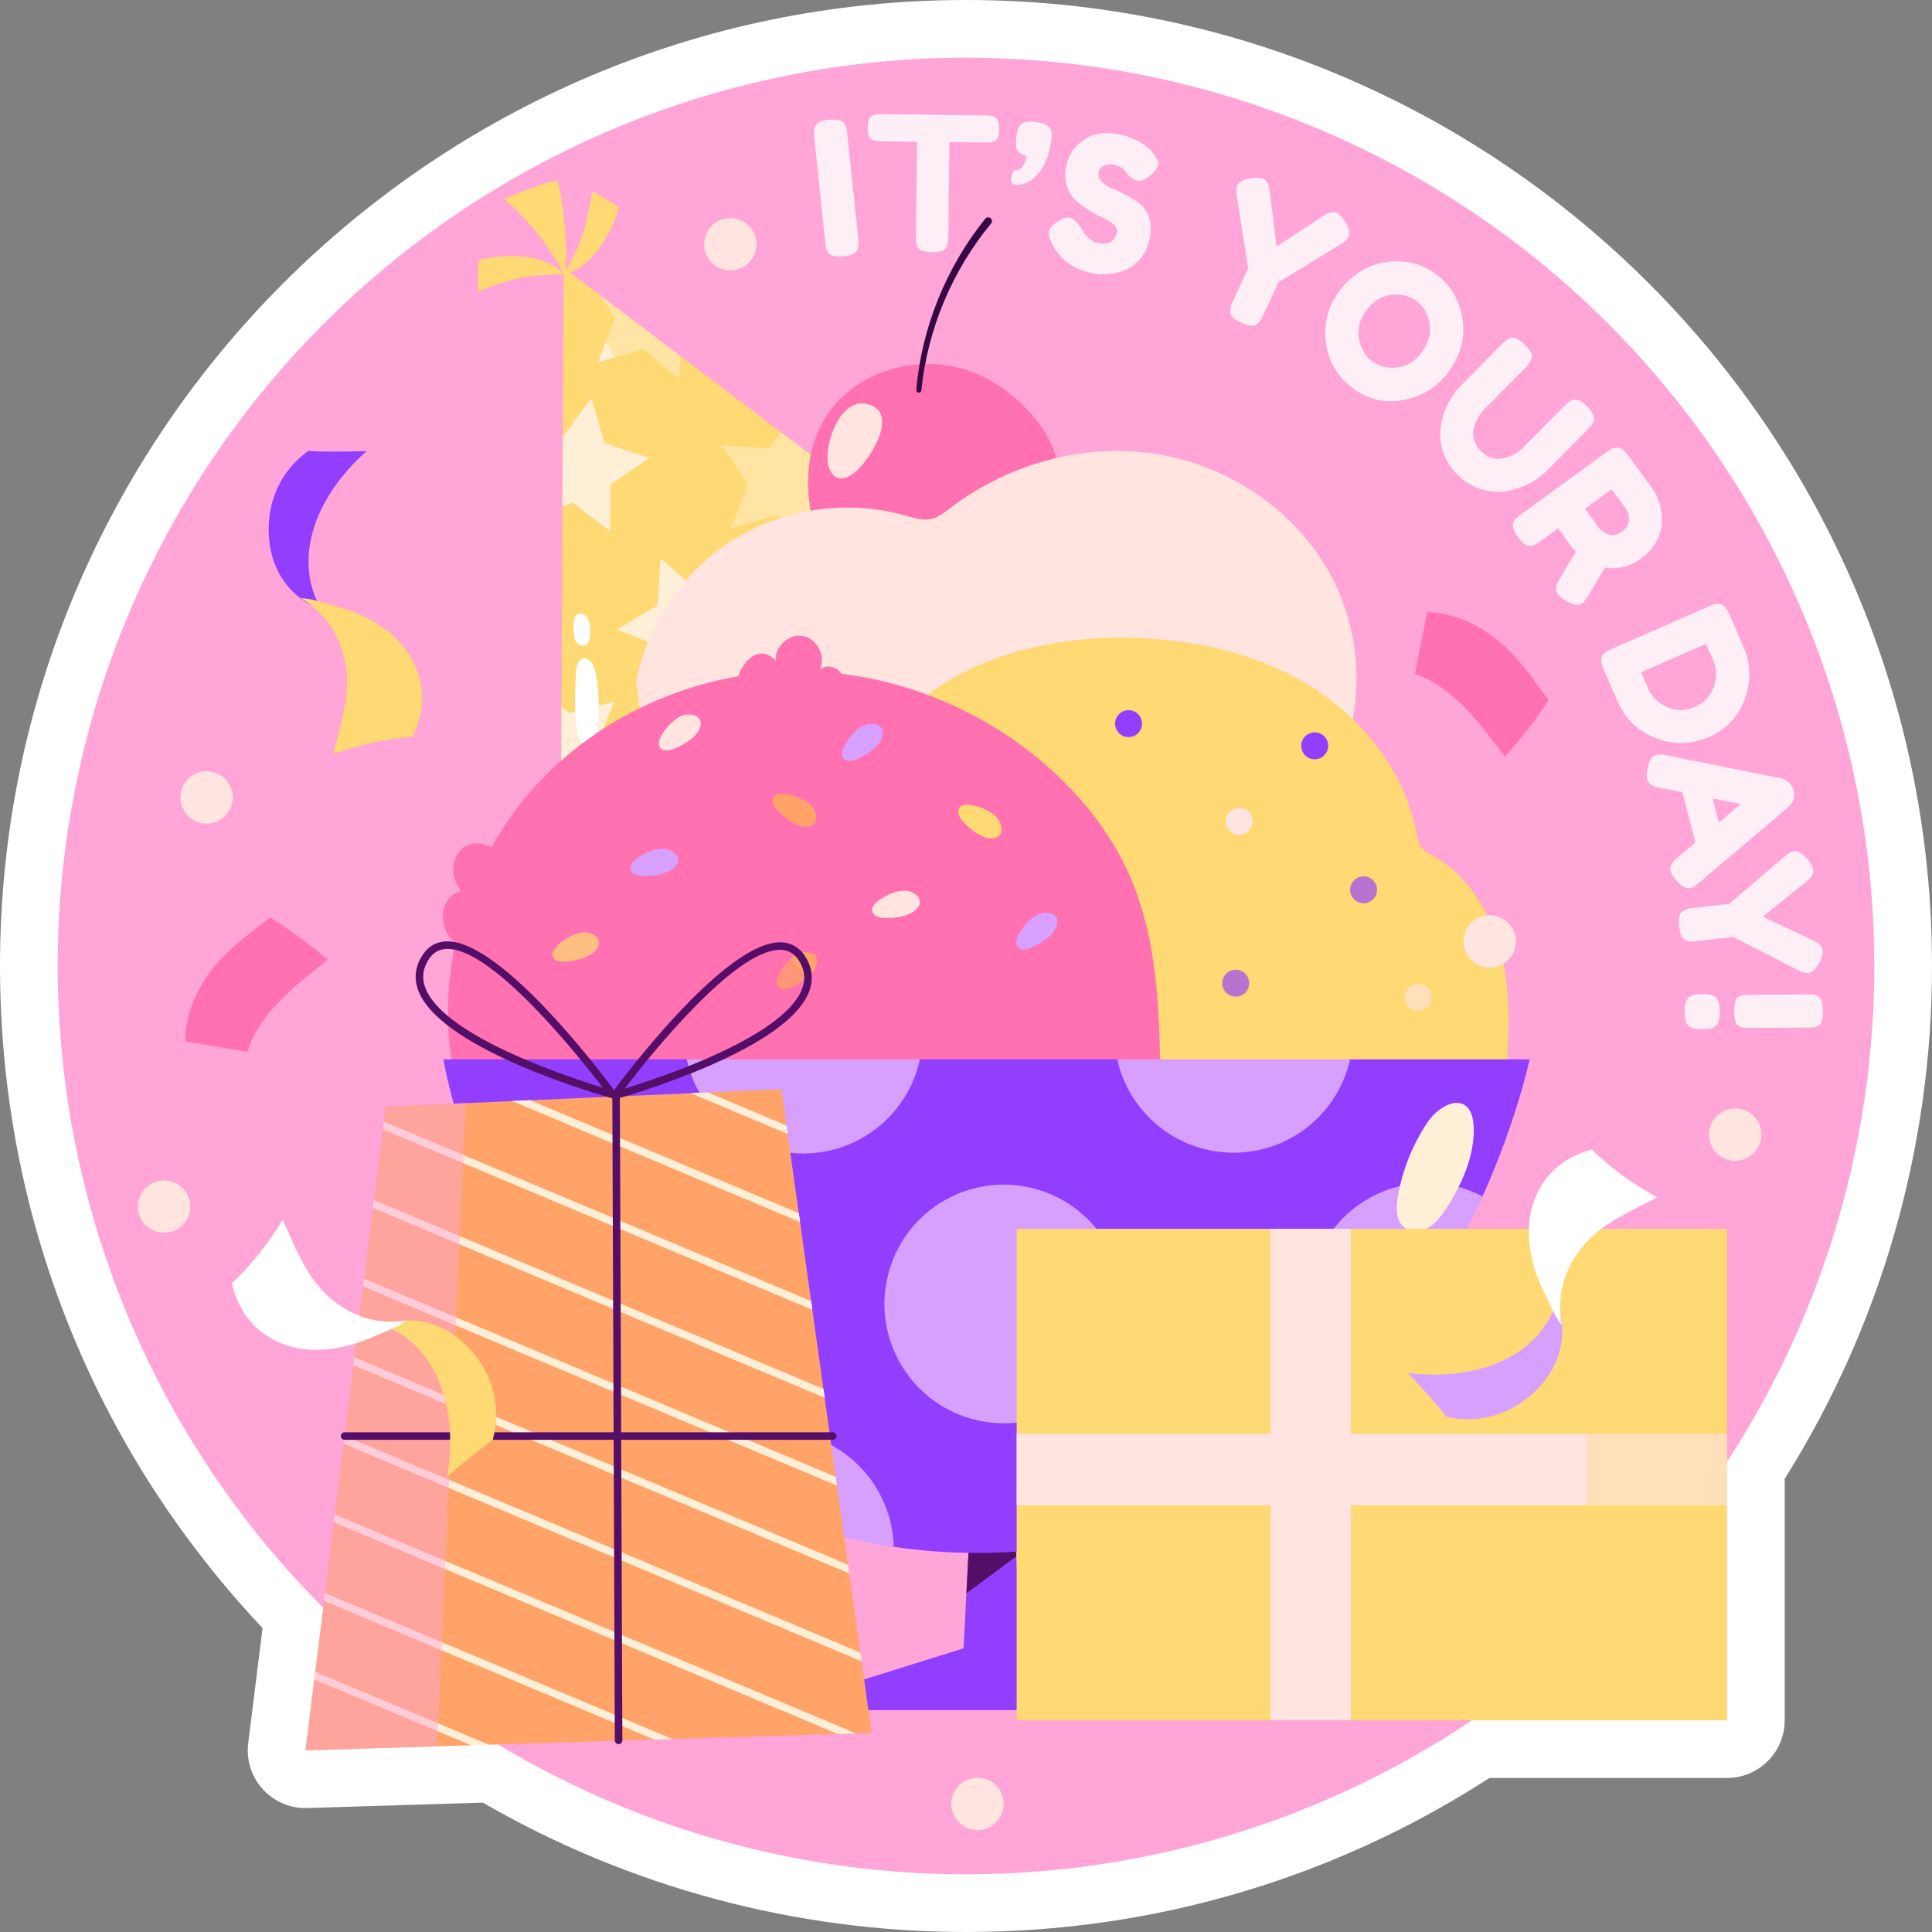 <?xml version="1.0" encoding="UTF-8"?>
<!-- Generator: Adobe Illustrator 24.1.1, SVG Export Plug-In . SVG Version: 6.00 Build 0)  -->
<svg xmlns="http://www.w3.org/2000/svg" xmlns:xlink="http://www.w3.org/1999/xlink" version="1.1" id="Capa_1" x="0px" y="0px" viewBox="0 0 512 512" style="enable-background:new 0 0 512 512;" xml:space="preserve" width="512" height="512">
<rect x="0" y="0" width="512" height="512" fill="#808080" stroke="none"/>
<g>
	<path style="fill:#FFFFFF;" d="M255.999,512c-45.074,0-89.24-11.84-128.033-34.282c0,0-46.861,1.438-47.017,1.438   c-4.295,0-8.401-1.807-11.302-4.992c-3.006-3.302-4.422-7.754-3.869-12.185l3.802-30.527C24.652,383.785,0,321.778,0,255.999   C0,114.84,114.84,0,255.999,0C397.158,0,512,114.84,512,255.999c0,48.306-13.484,95.197-39.035,135.906v63.986   c0,8.443-6.845,15.288-15.288,15.288h-62.95C353.371,497.898,305.507,512,255.999,512z"/>
	<g>
		<circle style="fill:#FFA5D7;" cx="256" cy="256" r="240.711"/>
		<g>
			<g>
				<g>
					<g>
						<g>
							<path style="fill:#FFD974;" d="M149.494,72.602c-4.329-7.701-9.318-14.263-15.907-19.886         c5.173-1.979,8.764-3.877,14.205-4.912c1.404,6.082,1.93,11.602,2.279,17.834C150.204,68.005,149.993,70.284,149.494,72.602z         "/>
							<path style="fill:#FFD974;" d="M149.541,72.669c-1.977-2.021-4.601-3.332-7.339-4.036c-2.738-0.705-5.595-0.831-8.419-0.725         c-2.389,0.09-4.797,0.349-7.053,1.142c-0.054,2.748-0.167,5.423-0.094,8.17c1.35-0.54,2.846-1.003,4.215-1.496         c1.861-0.67,3.741-1.298,5.666-1.752C140.55,73.018,145.397,72.71,149.541,72.669z"/>
							<path style="fill:#FFD974;" d="M149.469,72.749c2.738-0.704,5.184-2.324,7.161-4.344c1.977-2.02,3.513-4.432,4.831-6.933         c1.115-2.115,2.093-4.331,2.532-6.681c-2.354-1.419-4.615-2.852-7.032-4.16c-0.206,1.44-0.551,2.967-0.807,4.399         c-0.348,1.947-0.743,3.89-1.31,5.785C153.654,64.784,151.502,69.138,149.469,72.749z"/>
						</g>
						<path style="fill:#FFD974;" d="M255.34,151.18c-3.401,4.578-6.789,8.793-10.163,12.672        c-5.832,6.711-11.586,12.439-17.224,17.288c-4.254,3.672-8.444,6.866-12.517,9.62c-20.625,13.991-38.741,17.094-50.87,17.055        c-0.453,0-0.879-0.013-1.306-0.026h-0.091c-3.543-0.065-6.53-0.414-8.832-0.802h-0.013c-3.621-0.608-5.625-1.332-5.625-1.332        l0.09-18.413l0.259-53.081l0.091-18.608l0.22-44.598l0.323,0.246l9.064,6.853l0.013,0.013l21.53,16.306l26.702,20.211        l7.28,5.509l2.172,1.642l7.047,5.34L255.34,151.18z"/>
						<g>
							<polygon style="fill:#FFEFD7;" points="172.092,121.374 161.786,128.409 161.735,140.887 151.855,133.258 149.05,134.163          149.14,115.555 149.347,115.555 156.73,105.482 160.235,117.469        "/>
							<polygon style="fill:#FFEFD7;" points="180.29,94.375 180.083,100.478 170.45,92.539 158.45,95.991 163.015,84.367          158.761,78.069        "/>
							<polygon style="fill:#FFEFD7;" points="223.492,127.077 215.734,132.016 215.294,144.495 205.66,136.568 193.661,140.008          198.225,128.383 191.243,118.038 203.708,118.788 206.992,114.586 214.272,120.094 214.518,121.038 216.445,121.737                 "/>
							<polygon style="fill:#FFEFD7;" points="175.052,147.963 184.45,156.18 196.548,153.096 191.637,164.574 198.308,175.126          185.875,174.002 177.901,183.608 175.127,171.436 163.527,166.82 174.247,160.421        "/>
							<path style="fill:#FFEFD7;" d="M245.177,163.852c-5.832,6.711-11.586,12.439-17.224,17.288v-0.026l-11.599-4.616         l10.719-6.388l0.802-12.465l9.401,8.224L245.177,163.852z"/>
							<path style="fill:#FFEFD7;" d="M164.631,207.92l-1.371-0.129h-0.091l-8.832-0.802h-0.013         c-3.621-0.608-5.625-1.332-5.625-1.332l0.09-18.413l1.979,1.733l12.103-3.091l-4.914,11.482l6.608,10.448L164.631,207.92z"/>
						</g>
						<path style="opacity:0.51;fill:#FFD974;" d="M255.34,151.18c-3.401,4.578-6.789,8.793-10.163,12.672        c-5.832,6.711-11.586,12.439-17.224,17.288c-4.254,3.672-8.444,6.866-12.517,9.62c-5.289-10.047-14.495-26.961-15.646-29.107        c-11.69-21.75-23.586-43.383-35.702-64.886c-3.09-5.496-6.207-10.991-9.336-16.474c-1.655-2.922-3.75-5.884-5.069-9.09        l9.064,6.853l0.013,0.013l21.53,16.306l26.702,20.211l7.28,5.509l2.172,1.642l7.047,5.34L255.34,151.18z"/>
					</g>
					<g>
						<path style="fill:#FFFFFF;" d="M153.197,194.596c0.263,1.187,0.795,2.545,1.976,2.834c0.936,0.23,1.92-0.369,2.432-1.187        s0.652-1.807,0.755-2.765c0.47-4.374,0.415-8.804-0.166-13.165c-0.214-1.606-0.982-5.96-3.356-5.786        c-2.19,0.161-2.242,3.38-2.27,4.756C152.461,184.638,152.012,189.257,153.197,194.596z"/>
						<path style="fill:#FFFFFF;" d="M152.06,167.553c0.022,0.965,0.177,1.981,0.783,2.732c0.606,0.751,1.782,1.109,2.567,0.549        c0.553-0.395,0.77-1.108,0.883-1.778c0.208-1.228,0.19-2.494-0.053-3.715c-0.152-0.765-0.409-1.541-0.951-2.102        c-0.541-0.561-1.428-0.847-2.128-0.504C151.63,163.483,152.028,166.181,152.06,167.553z"/>
					</g>
				</g>
				<g>
					<g>
						<g>
							<path style="fill:#FF71B1;" d="M216.946,114.033c-2.358,5.285-3.118,11.204-2.68,16.975c0.35,4.611,1.483,9.247,3.965,13.149         c2.29,3.601,5.644,6.438,9.332,8.586c8.668,5.049,19.464,6.366,29.043,3.388c9.579-2.978,17.768-10.248,21.71-19.472         c1.684-3.941,2.618-8.276,2.118-12.532c-0.659-5.615-3.754-10.691-7.546-14.884c-4.726-5.224-10.724-9.401-17.475-11.412         C240.732,93.457,223.34,99.705,216.946,114.033z"/>
							<path style="fill:#FFE4E0;" d="M219.326,122.276c0.216,1.758,0.952,3.708,2.619,4.307c1.763,0.634,3.633-0.545,5.046-1.775         c3.511-3.057,11.711-15.742,2.698-17.756C222.682,105.486,218.709,117.256,219.326,122.276z"/>
							<path style="fill:#370644;" d="M242.81,103.319c1.449-16.45,7.886-32.443,18.29-45.349c0.347-0.43,0.976-0.498,1.406-0.151         c0.43,0.347,0.498,0.976,0.151,1.406c-0.002,0.002-0.007,0.008-0.008,0.01c-10.313,12.458-16.846,28.058-18.478,44.212         c-0.038,0.376-0.373,0.65-0.749,0.612C243.05,104.022,242.778,103.691,242.81,103.319z"/>
						</g>
						<path style="fill:#FFE4E0;" d="M352.183,207.697c-38.789,18.88-83.462,27.828-126.032,20.916        c-11.699-1.901-23.399-4.854-33.645-10.76c-10.245-5.928-18.992-15.1-22.459-26.419l-1.141-8.769l-0.291-2.237        c2.998-15.391,12.684-29.372,26.039-37.581c13.377-8.21,30.222-10.514,45.299-6.219c2.215,0.627,4.497,1.409,6.734,0.917        c1.946-0.403,3.557-1.7,5.123-2.908c15.391-11.722,35.524-17.337,54.628-14.317c18.187,2.841,35.099,13.735,44.651,29.394        c0.492,0.805,0.984,1.633,1.432,2.461C361.758,169.176,361.937,191.009,352.183,207.697z"/>
						<path style="opacity:0.4;fill:#FFE4E0;" d="M352.183,207.697c-38.789,18.88-83.462,27.828-126.032,20.916        c-11.699-1.901-23.399-4.854-33.645-10.76c-10.245-5.928-18.992-15.1-22.459-26.419l-1.141-8.769        c6.197-9.351,16.263-16.218,27.224-18.903c14.585-3.534,30.378-0.179,43.219,7.606c0.939,0.559,1.924,1.163,3.02,1.208        c1.454,0.022,2.684-0.984,3.825-1.901c20.558-16.867,46.843-26.62,73.441-27.247c10.693-0.268,22.169,1.409,31.452,6.286        c0.492,0.805,0.984,1.633,1.432,2.461C361.758,169.176,361.937,191.009,352.183,207.697z"/>
						<path style="fill:#FFD974;" d="M398.982,287.044c-0.761,0-2.192,1.119-2.953,1.119h-142.43        c-1.342-34.002-4.362-66.506-13.4-99.3c15.502-14.787,37.984-20.29,59.392-19.842c16.531,0.336,33.286,3.959,47.38,12.617        c7.404,4.564,14.026,10.626,19.082,17.695c4.541,6.375,7.829,13.556,9.283,21.251c0.291,1.454,0.537,2.975,1.454,4.116        c0.783,0.962,1.901,1.499,2.975,2.103c9.753,5.436,15.816,15.994,18.299,26.889        C400.525,264.584,399.854,275.926,398.982,287.044z"/>
						<g>
							<path style="fill:#923EFF;" d="M302.651,191.773c0,1.971-1.598,3.57-3.57,3.57c-1.972,0-3.57-1.598-3.57-3.57         c0-1.971,1.598-3.57,3.57-3.57C301.053,188.203,302.651,189.802,302.651,191.773z"/>
							<path style="fill:#FFE4E0;" d="M331.97,217.665c0,1.972-1.598,3.57-3.57,3.57c-1.971,0-3.57-1.598-3.57-3.57         c0-1.971,1.598-3.57,3.57-3.57C330.371,214.096,331.97,215.694,331.97,217.665z"/>
							<path style="fill:#FFE4E0;" d="M379.375,264.309c0,1.971-1.598,3.57-3.57,3.57s-3.57-1.598-3.57-3.57         c0-1.971,1.598-3.57,3.57-3.57S379.375,262.338,379.375,264.309z"/>
							<path style="fill:#923EFF;" d="M351.984,197.651c0,1.971-1.598,3.57-3.57,3.57s-3.57-1.598-3.57-3.57         c0-1.972,1.598-3.57,3.57-3.57S351.984,195.68,351.984,197.651z"/>
							<circle style="fill:#923EFF;" cx="361.36" cy="235.799" r="3.57"/>
							<path style="fill:#923EFF;" d="M331.042,260.549c0,1.972-1.598,3.57-3.57,3.57c-1.972,0-3.57-1.598-3.57-3.57         c0-1.971,1.598-3.57,3.57-3.57C329.443,256.979,331.042,258.578,331.042,260.549z"/>
						</g>
						<path style="opacity:0.34;fill:#FFD974;" d="M398.982,287.044c-0.761,0-2.192,1.119-2.953,1.119H289.011        c-1.387-5.123-2.371-10.357-3.154-15.636c-1.119-7.427-0.694-10.201,5.1-15.57c4.742-4.407,10.603-7.606,16.822-9.328        c1.745-0.492,19.149-1.051,19.149-0.447c4.474-7.964,7.136-16.867,11.901-24.674c6.331-10.335,16.129-18.12,27.224-23.175        c4.541,6.375,7.829,13.556,9.283,21.251c0.291,1.454,0.537,2.975,1.454,4.116c0.783,0.962,1.901,1.499,2.975,2.103        c9.753,5.436,15.816,15.994,18.299,26.889C400.525,264.584,399.854,275.926,398.982,287.044z"/>
						<path style="fill:#FF71B1;" d="M307.466,283.778c-0.134,0-0.984,0.38-1.096,0.38l-186.611-2.64        c-1.678-10.514-1.275-21.296,0.962-31.698c-0.492-0.38-0.962-0.783-1.364-1.253c-0.47-0.559-0.872-1.208-1.186-1.879        c-0.872-1.901-1.051-4.138-0.447-6.152c0.604-2.058,2.215-4.026,4.362-4.273c-1.074-2.036-2.148-4.004-2.013-6.286        c0.156-2.282,1.32-4.563,3.288-5.704c2.08-1.208,4.765-0.939,6.89,0.269c2.908-5.212,6.308-10.134,10.223-14.652        c14.071-16.218,34.002-27.045,55.187-30.669c1.544-4.787,6.129-8.411,9.888-4.093c-0.313-3.803,3.646-7.315,7.382-6.554        c3.758,0.76,6.04,5.503,4.295,8.903c1.387-1.275,3.781-1.029,5.145,0.313c0.224,0.224,0.38,0.492,0.559,0.76        c20.513,2.506,40.243,11.521,55.612,25.413c8.769,7.919,16.196,17.471,20.916,28.298c4.809,11.028,6.666,22.974,7.449,35.054        C307.265,272.794,307.376,278.319,307.466,283.778z"/>
						<g>
							<g>
								<path style="fill:#FFE4E0;" d="M175.023,195.395c-0.394,0.84-0.651,1.88-0.144,2.658c0.729,1.116,2.417,0.901,3.66,0.42          c1.333-0.516,2.605-1.186,3.785-1.993c1.321-0.904,2.566-2.038,3.14-3.532c1.283-3.344-2.587-4.249-4.991-3.17          C178.324,190.741,175.993,193.325,175.023,195.395z"/>
								<path style="fill:#FFA368;" d="M207.549,210.348c-0.927-0.047-1.987,0.108-2.515,0.871          c-0.759,1.096,0.079,2.578,0.994,3.547c0.981,1.039,2.083,1.964,3.275,2.751c1.336,0.881,2.857,1.606,4.457,1.572          c3.581-0.075,2.957-4.001,1.05-5.819C213.106,211.647,209.832,210.464,207.549,210.348z"/>
								<path style="fill:#FFA368;" d="M206.115,258.829c-0.341,0.863-0.533,1.917,0.021,2.661c0.796,1.069,2.468,0.75,3.679,0.193          c1.298-0.597,2.527-1.345,3.654-2.223c1.262-0.984,2.436-2.193,2.915-3.72c1.074-3.417-2.845-4.081-5.178-2.856          C209.123,253.98,206.956,256.703,206.115,258.829z"/>
								<path style="fill:#D7A0FF;" d="M223.509,198.282c-0.35,0.859-0.553,1.912-0.006,2.661c0.785,1.077,2.46,0.775,3.677,0.23          c1.304-0.584,2.541-1.319,3.677-2.186c1.272-0.971,2.458-2.168,2.953-3.69c1.109-3.406-2.803-4.11-5.149-2.908          C226.566,193.463,224.371,196.165,223.509,198.282z"/>
								<path style="fill:#FFD974;" d="M256.801,213.28c-0.925-0.074-1.989,0.051-2.539,0.798c-0.79,1.074,0.004,2.579,0.891,3.574          c0.951,1.067,2.025,2.023,3.195,2.844c1.309,0.919,2.809,1.688,4.41,1.7c3.581,0.028,3.07-3.914,1.216-5.787          C262.319,214.738,259.08,213.462,256.801,213.28z"/>
								<path style="fill:#FFD974;" d="M147.363,250.935c-0.62,0.691-1.166,1.612-0.905,2.502c0.375,1.279,2.053,1.561,3.383,1.46          c1.425-0.109,2.837-0.383,4.199-0.815c1.526-0.484,3.046-1.21,4.026-2.475c2.194-2.83-1.249-4.815-3.863-4.477          C151.869,247.432,148.89,249.233,147.363,250.935z"/>
								<path style="fill:#D7A0FF;" d="M269.674,248.212c-0.362,0.854-0.58,1.903-0.045,2.661c0.77,1.089,2.449,0.81,3.673,0.283          c1.313-0.565,2.559-1.283,3.708-2.133c1.286-0.952,2.489-2.133,3.006-3.647c1.157-3.389-2.744-4.15-5.106-2.982          C272.799,243.437,270.566,246.107,269.674,248.212z"/>
								<path style="fill:#FFE4E0;" d="M232.323,239.068c-0.692,0.618-1.336,1.475-1.174,2.388c0.232,1.313,1.87,1.777,3.202,1.821          c1.428,0.048,2.862-0.07,4.263-0.349c1.569-0.313,3.16-0.869,4.273-2.019c2.491-2.573-0.714-4.923-3.349-4.873          C237.186,236.081,234.028,237.544,232.323,239.068z"/>
								<path style="fill:#D7A0FF;" d="M168.25,227.939c-0.692,0.619-1.336,1.475-1.174,2.389c0.232,1.313,1.87,1.777,3.202,1.821          c1.428,0.048,2.862-0.07,4.263-0.35c1.569-0.313,3.16-0.869,4.273-2.019c2.491-2.573-0.714-4.923-3.349-4.873          C173.113,224.951,169.954,226.415,168.25,227.939z"/>
							</g>
							<path style="opacity:0.25;fill:#FF71B1;" d="M307.466,283.778c-0.134,0-0.984,0.38-1.096,0.38l-186.611-2.64         c-1.678-10.514-1.275-21.296,0.962-31.698c-0.492-0.38-0.962-0.783-1.364-1.253c-0.47-0.559-0.872-1.208-1.186-1.879         c13.265-11.968,32.302-17.158,50.064-14.474c19.753,2.975,37.582,15.145,49.035,31.519c8.635-4.653,18.411-6.8,28.142-7.986         c17.203-2.103,35.188-1.275,51.071,5.704c3.624,1.611,7.136,3.557,10.424,5.861         C307.265,272.794,307.376,278.319,307.466,283.778z"/>
						</g>
					</g>
					<g>
						<g>
							<path style="fill:#923EFF;" d="M306.482,453.208h-88.988c-2.573,0-3.109-3.601-0.671-4.362l38.521-12.013l0.761-14.585         l0.761-14.719l12.192-0.38l0.268,5.302l1.253,23.623l36.642,12.796C309.591,449.696,309.009,453.208,306.482,453.208z"/>
							<path style="fill:#550E68;" d="M269.325,412.45c-4.407,3.266-8.814,6.532-13.221,9.798l0.761-14.719l12.192-0.38         L269.325,412.45z"/>
						</g>
						<g>
							<path style="fill:#923EFF;" d="M405.357,280.735c0,0-3.244,15.749-12.46,36.329c-1.62,3.619-5.427,7.387-7.433,11.244         c-7.024,13.503-14.504,28.104-27.084,41.258c-6.353,6.644-13.489,12.908-21.498,18.478         c-14.988,10.402-33.041,18.388-54.695,21.721c-7.315,1.163-15.055,1.767-23.22,1.767c-7.785,0-15.145-0.559-22.124-1.611         c-21.609-3.177-35.173-17.652-49.87-27.942c-9.731-6.845-22.34-8.141-29.476-16.53         c-15.189-17.806-24.943-37.693-31.027-53.733c-6.778-17.896-8.97-30.982-8.97-30.982h64.496l33.07,2l28.751-2h52.487         l31.043,3l30.261-3H405.357z"/>
							<path style="fill:#D7A0FF;" d="M178.816,335.564c0,13.847-8.926,25.614-21.319,29.886         c-15.189-17.806-24.943-37.693-31.027-53.733c5.548-4.832,12.796-7.762,20.737-7.762         C164.656,303.955,178.816,318.116,178.816,335.564z"/>
							<path style="fill:#D7A0FF;" d="M243.779,280.735c-3.042,14.25-15.726,24.943-30.893,24.943s-27.851-10.693-30.893-24.943         H243.779z"/>
							
								<ellipse transform="matrix(0.22 -0.976 0.976 0.22 -129.829 528.949)" style="fill:#D7A0FF;" cx="265.812" cy="345.65" rx="31.604" ry="31.603"/>
							<path style="fill:#D7A0FF;" d="M357.776,280.735c-3.132,14.16-15.748,24.741-30.848,24.741         c-15.1,0-27.717-10.581-30.848-24.741H357.776z"/>
							<path style="fill:#D7A0FF;" d="M392.897,317.064c-7.293,16.285-18.344,35.59-34.517,52.502         c-7.114-5.771-11.655-14.585-11.655-24.495c0-17.449,14.138-31.586,31.609-31.586         C383.591,313.485,388.535,314.76,392.897,317.064z"/>
							<path style="fill:#D7A0FF;" d="M336.882,388.044c-14.988,10.402-33.041,18.388-54.695,21.721v-0.157         c0-17.449,14.138-31.586,31.609-31.586C322.901,378.023,331.111,381.87,336.882,388.044z"/>
							<path style="fill:#D7A0FF;" d="M236.844,409.922c-21.609-3.177-39.416-11.006-54.113-21.296         c5.727-5.839,13.713-9.462,22.549-9.462C222.437,379.163,236.397,392.854,236.844,409.922z"/>
						</g>
						<g>
							<path style="fill:#FFEFD7;" d="M378.238,297.522c-3.979,5.973-6.67,12.8-7.835,19.883c-0.452,2.749-0.491,6.019,1.657,7.791         c1.751,1.445,4.426,1.282,6.404,0.167c1.978-1.115,3.394-2.997,4.644-4.892c4.177-6.33,7.903-14.45,7.404-22.233         C389.923,289.035,381.991,291.887,378.238,297.522z"/>
							<path style="fill:#FFEFD7;" d="M363.887,331.815c-1.663,2.063-2.598,5.043-1.343,7.377c1.189,2.212,4.169,3.13,6.528,2.267         c2.514-0.919,4.21-3.69,3.885-6.346C372.396,330.521,366.958,328.005,363.887,331.815z"/>
						</g>
						<g>
							<path style="fill:#FFEFD7;" d="M181.499,379.976c1.742,2.401,4.121,4.317,6.686,5.827c4.039,2.378,8.568,4.044,13.025,5.452         c1.995,0.63,4.625,0.945,5.766-0.81c0.592-0.91,0.529-2.132,0.082-3.121c-0.448-0.989-1.23-1.785-2.041-2.507         c-3.339-2.97-7.254-5.225-11.325-7.03c-3.389-1.503-6.672-3.151-10.444-3.371c-1.513-0.088-3.269,0.349-3.257,2.214         c0.006,0.842,0.399,1.631,0.841,2.348C181.041,379.319,181.264,379.652,181.499,379.976z"/>
							<path style="fill:#FFEFD7;" d="M214.746,396.152c1.206,0.698,2.766,0.697,4.013,0.073c0.445-0.223,0.857-0.524,1.167-0.914         c2.112-2.67-1.055-6.442-4.046-6.002C212.517,389.804,211.897,394.503,214.746,396.152z"/>
						</g>
					</g>
				</g>
			</g>
			<g>
				<polygon style="fill:#FFA368;" points="230.969,459.228 226.738,459.364 222.039,459.501 178.148,460.866 173.449,461.002       129.559,462.367 126.339,462.093 124.86,462.523 115.871,462.796 80.95,463.869 83.289,445.053 83.543,443.044 85.883,424.229       86.136,422.22 88.476,403.405 88.73,401.377 91.069,382.58 91.323,380.572 93.663,361.756 93.916,359.728 96.275,340.913       96.509,338.904 98.869,320.108 99.122,318.08 101.462,299.265 101.715,297.256 102.203,293.278 123.397,292.343       135.798,291.797 135.818,291.797 140.381,291.582 140.4,291.582 183.023,289.71 183.043,289.71 187.547,289.496       187.566,289.496 207.084,288.638 208.429,298.27 208.741,300.512 211.685,321.531 211.685,321.551 212.017,323.813       214.961,344.832 215.273,347.074 218.217,368.113 218.529,370.375 221.474,391.413 221.785,393.655 224.73,414.694       225.042,416.936 227.986,437.975 228.317,440.217     "/>
				<g>
					<polygon style="fill:#FFEFD7;" points="129.559,462.367 124.86,462.523 83.289,445.053 83.543,443.044      "/>
					<polygon style="fill:#FFEFD7;" points="178.148,460.866 173.449,461.002 85.883,424.229 86.136,422.22      "/>
					<polygon style="fill:#FFEFD7;" points="178.148,460.866 173.449,461.002 85.883,424.229 86.136,422.22      "/>
					<polygon style="fill:#FFEFD7;" points="226.738,459.364 222.039,459.501 88.476,403.405 88.73,401.377      "/>
					<polygon style="fill:#FFEFD7;" points="226.738,459.364 222.039,459.501 88.476,403.405 88.73,401.377      "/>
					<polygon style="fill:#FFEFD7;" points="228.317,440.217 91.069,382.58 91.323,380.572 227.986,437.975      "/>
					<polygon style="fill:#FFEFD7;" points="228.317,440.217 91.069,382.58 91.323,380.572 227.986,437.975      "/>
					<polygon style="fill:#FFEFD7;" points="225.042,416.936 93.663,361.756 93.916,359.728 224.73,414.694      "/>
					<polygon style="fill:#FFEFD7;" points="225.042,416.936 93.663,361.756 93.916,359.728 224.73,414.694      "/>
					<polygon style="fill:#FFEFD7;" points="221.785,393.655 96.275,340.913 96.509,338.904 221.474,391.413      "/>
					<polygon style="fill:#FFEFD7;" points="221.785,393.655 96.275,340.913 96.509,338.904 221.474,391.413      "/>
					<polygon style="fill:#FFEFD7;" points="218.529,370.375 98.869,320.108 99.122,318.08 218.217,368.113      "/>
					<polygon style="fill:#FFEFD7;" points="218.529,370.375 98.869,320.108 99.122,318.08 218.217,368.113      "/>
					<polygon style="fill:#FFEFD7;" points="215.273,347.074 101.462,299.265 101.715,297.256 214.961,344.832      "/>
					<polygon style="fill:#FFEFD7;" points="215.273,347.074 101.462,299.265 101.715,297.256 214.961,344.832      "/>
					<polygon style="fill:#FFEFD7;" points="212.017,323.813 135.818,291.797 140.381,291.582 140.4,291.582 211.685,321.531        211.685,321.551      "/>
					<polygon style="fill:#FFEFD7;" points="212.017,323.813 135.818,291.797 140.381,291.582 140.4,291.582 211.685,321.531        211.685,321.551      "/>
					<polygon style="fill:#FFEFD7;" points="208.741,300.512 183.043,289.71 187.547,289.496 187.566,289.496 208.429,298.27             "/>
				</g>
				<polygon style="opacity:0.48;fill:#FFA5D7;" points="123.397,292.343 115.871,462.796 80.95,463.869 102.203,293.278     "/>
				<path style="fill:#550E68;" d="M163.931,462.222c-0.551,0-0.998-0.445-1-0.996l-0.664-171.252      c-0.002-0.552,0.443-1.002,0.996-1.004c0.001,0,0.003,0,0.004,0c0.551,0,0.998,0.445,1,0.996l0.664,171.252      c0.002,0.552-0.443,1.002-0.996,1.004C163.934,462.222,163.932,462.222,163.931,462.222z"/>
				<path style="fill:#550E68;" d="M220.683,381.572H91.323c-0.553,0-1-0.448-1-1s0.447-1,1-1h129.359c0.553,0,1,0.448,1,1      S221.235,381.572,220.683,381.572z"/>
				<path style="fill:#550E68;" d="M162.354,291.052c-0.089,0-0.179-0.012-0.267-0.036c-1.81-0.501-44.398-12.45-51.041-28.03      c-1.307-3.065-1.174-6.095,0.396-9.003c1.505-2.79,3.696-4.302,6.513-4.494c15.099-1,43.984,38.298,45.207,39.973      c0.251,0.344,0.257,0.809,0.015,1.159C162.987,290.896,162.677,291.052,162.354,291.052z M118.595,251.468      c-0.17,0-0.337,0.005-0.504,0.017c-2.115,0.145-3.715,1.272-4.889,3.448c-1.283,2.379-1.387,4.757-0.315,7.269      c5.311,12.458,37.032,23.026,46.846,26.032C153.204,279.703,130.681,251.468,118.595,251.468z"/>
				<path style="fill:#550E68;" d="M162.932,291.301c-0.323,0-0.633-0.157-0.822-0.431c-0.242-0.35-0.236-0.815,0.015-1.159      c1.208-1.653,29.396-39.993,44.617-39.993c0.199,0,0.395,0.007,0.59,0.02c2.816,0.192,5.008,1.704,6.513,4.494      c1.569,2.909,1.702,5.938,0.396,9.003c-6.643,15.58-49.231,27.529-51.041,28.03C163.11,291.29,163.021,291.301,162.932,291.301z       M206.69,251.717c-12.087,0-34.609,28.235-41.137,36.765c9.813-3.006,41.535-13.574,46.846-26.032      c1.071-2.512,0.968-4.89-0.315-7.269c-1.174-2.175-2.773-3.303-4.889-3.448C207.029,251.722,206.86,251.717,206.69,251.717z"/>
			</g>
			<g>
				<rect x="269.428" y="325.66" style="fill:#FFD974;" width="188.249" height="130.231"/>
				<rect x="336.71" y="325.66" style="fill:#FFE4E0;" width="21.285" height="130.231"/>
				<rect x="269.428" y="379.961" style="fill:#FFE4E0;" width="188.249" height="18.983"/>
				<rect x="420.491" y="325.66" style="opacity:0.34;fill:#FFD974;" width="37.185" height="130.231"/>
			</g>
		</g>
		<g>
			<path style="fill:#FF71B1;" d="M374.967,178.606c1.081-5.653,2.172-10.727,3.254-16.38c7.011,0.101,13.72,3.3,19.09,7.808     s8.739,9.653,12.91,15.289c0.286,0.386-0.292,0.969-0.864,1.803c-3.171,4.623-6.778,9.239-10.54,13.396     C392.426,192.032,385.083,181.86,374.967,178.606z"/>
			<path style="fill:#FF71B1;" d="M65.587,278.757c-5.68-0.926-10.782-1.878-16.463-2.804c-0.091-7.011,2.923-13.805,7.283-19.297     c4.36-5.491,9.41-9,14.93-13.324c0.378-0.297,0.977,0.265,1.826,0.814c4.708,3.043,9.421,6.523,13.68,10.169     C78.53,260.938,68.563,268.555,65.587,278.757z"/>
			<g>
				<path style="fill:#923EFF;" d="M85.33,161.728c-10.481-4.123-14.479-13.3-14.115-22.507c0.266-6.722,2.954-14.256,10.485-19.725      c4.838,0.322,10.458,0.187,15.461,0.043C82.554,132.539,77.721,149.239,85.33,161.728z"/>
				<path style="fill:#FFD974;" d="M79.683,158.508c7.528,4.449,11.185,11.509,12.095,18.94c0.91,7.43-1.566,14.66-3.454,22.442      c6.75-2.527,13.973-4.122,21.014-4.639c3.612-7.559,3.276-14.621-0.423-21.023c-3.699-6.403-11.022-11.328-20.373-13.701      C85.855,159.845,82.714,158.59,79.683,158.508z"/>
			</g>
			<g>
				<path style="fill:#D7A0FF;" d="M412.581,344.798c3.846,10.586-0.387,19.657-7.53,25.477c-5.215,4.25-12.642,7.22-21.726,5.195      c-2.961-3.839-6.781-7.964-10.201-11.619C392.537,366.198,408.255,358.768,412.581,344.798z"/>
				<path style="fill:#FFFFFF;" d="M413.905,351.162c-1.648-8.587,1.225-16.002,6.193-21.602c4.968-5.6,12.026-8.529,19.109-12.264      c-6.362-3.387-12.338-7.747-17.386-12.683c-8.057,2.295-13.129,7.221-15.48,14.231c-2.352,7.011-1.197,15.76,3.213,24.34      C410.822,345.651,411.96,348.836,413.905,351.162z"/>
			</g>
			<g>
				<path style="fill:#FFD974;" d="M101.199,351.064c10.742-3.385,19.621,1.237,25.128,8.625c4.02,5.394,6.667,12.942,4.251,21.93      c-3.964,2.792-8.249,6.43-12.049,9.689C121.712,372.015,114.968,355.99,101.199,351.064z"/>
				<path style="fill:#FFFFFF;" d="M107.614,350.017c-8.651,1.275-15.934-1.916-21.314-7.122      c-5.38-5.205-8.001-12.383-11.426-19.622c-3.659,6.21-8.273,11.991-13.423,16.821c1.945,8.149,6.646,13.429,13.549,16.081      c6.902,2.653,15.693,1.877,24.456-2.157C101.975,352.859,105.206,351.86,107.614,350.017z"/>
			</g>
		</g>
		<g>
			<g>
				<path style="fill:#FDEFF5;" d="M215.821,36.535c-0.082-0.756-0.117-1.326-0.107-1.709c0.01-0.383,0.122-0.836,0.333-1.359      c0.212-0.523,0.62-0.913,1.224-1.174c0.605-0.264,1.433-0.45,2.488-0.56c0.854-0.09,1.573-0.082,2.147,0.025      c0.58,0.107,1.028,0.261,1.346,0.46c0.321,0.199,0.58,0.513,0.771,0.941c0.194,0.428,0.316,0.801,0.366,1.11      c0.05,0.311,0.107,0.781,0.169,1.403l2.867,27.451c0.082,0.791,0.119,1.369,0.105,1.734c-0.01,0.371-0.122,0.814-0.331,1.334      c-0.214,0.523-0.622,0.913-1.227,1.177c-0.605,0.264-1.433,0.448-2.486,0.56c-0.856,0.087-1.573,0.08-2.15-0.025      c-0.577-0.109-1.023-0.259-1.344-0.46c-0.321-0.199-0.58-0.513-0.774-0.943c-0.194-0.428-0.316-0.799-0.366-1.11      c-0.047-0.311-0.105-0.779-0.172-1.403L215.821,36.535z"/>
				<path style="fill:#FDEFF5;" d="M233.64,30.245l27.601,0.333c0.662,0.007,1.14,0.04,1.436,0.092      c0.299,0.055,0.645,0.182,1.038,0.383c0.396,0.204,0.674,0.572,0.831,1.105c0.162,0.533,0.234,1.227,0.224,2.085      c-0.01,0.863-0.102,1.548-0.274,2.058c-0.172,0.513-0.458,0.863-0.856,1.058c-0.401,0.194-0.759,0.314-1.072,0.358      c-0.314,0.047-0.804,0.065-1.463,0.057l-9.481-0.114l-0.301,24.968c-0.012,0.759-0.042,1.321-0.097,1.685      c-0.055,0.366-0.209,0.786-0.46,1.262c-0.256,0.475-0.699,0.809-1.329,1.003c-0.632,0.189-1.461,0.279-2.486,0.266      c-1.025-0.012-1.841-0.122-2.454-0.326c-0.61-0.207-1.035-0.552-1.279-1.035c-0.241-0.48-0.383-0.913-0.43-1.294      c-0.045-0.381-0.062-0.953-0.052-1.714l0.299-24.916l-9.528-0.117c-0.63-0.007-1.1-0.037-1.416-0.09      c-0.314-0.052-0.667-0.184-1.063-0.386c-0.393-0.204-0.669-0.57-0.831-1.102c-0.159-0.53-0.231-1.227-0.221-2.088      c0.01-0.861,0.102-1.545,0.274-2.058c0.172-0.51,0.458-0.863,0.856-1.055c0.398-0.197,0.756-0.316,1.072-0.361      C232.49,30.257,232.978,30.237,233.64,30.245z"/>
				<path style="fill:#FDEFF5;" d="M278.159,33.853c0.488,0.63,0.647,1.617,0.473,2.964l-0.1,0.786      c-0.102,0.821-0.214,1.426-0.331,1.812c-0.595,2.859-1.764,5.228-3.504,7.109c-1.742,1.879-3.742,2.677-6.007,2.389      c-0.067-0.007-0.149-0.035-0.241-0.08c-0.095-0.045-0.204-0.236-0.328-0.567c-0.124-0.333-0.152-0.779-0.082-1.336      c0.072-0.557,0.202-0.985,0.391-1.277c0.187-0.294,0.363-0.445,0.535-0.458l0.207-0.075c0.067,0.01,0.149,0.012,0.249,0.007      c0.102-0.005,0.291-0.062,0.575-0.177c0.279-0.117,0.537-0.291,0.766-0.53c0.231-0.236,0.47-0.622,0.722-1.16      c0.251-0.533,0.443-1.174,0.57-1.926c-1.095-0.306-1.856-0.737-2.287-1.294c-0.51-0.697-0.654-1.951-0.423-3.755      c0.097-0.754,0.204-1.331,0.321-1.734c0.117-0.403,0.338-0.844,0.667-1.316c0.326-0.478,0.841-0.779,1.543-0.906      c0.699-0.129,1.59-0.124,2.675,0.015C276.288,32.564,277.492,33.066,278.159,33.853z"/>
				<path style="fill:#FDEFF5;" d="M278.639,64.198c-0.602-1.222-0.826-2.172-0.674-2.849c0.221-0.968,1.179-1.973,2.874-3.013      c0.98-0.592,1.879-0.794,2.685-0.612c1,0.229,2.06,1.232,3.183,3.016l0.189,0.296c0.092,0.192,0.236,0.445,0.435,0.761      c0.199,0.319,0.622,0.779,1.264,1.381c0.642,0.605,1.321,0.99,2.03,1.15c3.003,0.684,4.78-0.202,5.338-2.653      c0.169-0.744-0.1-1.458-0.809-2.145c-0.709-0.687-1.652-1.284-2.827-1.789c-1.177-0.505-2.419-1.167-3.723-1.993      c-1.304-0.821-2.493-1.712-3.566-2.668c-1.075-0.958-1.856-2.262-2.342-3.919c-0.49-1.655-0.5-3.514-0.03-5.579      c0.645-2.839,2.264-5.079,4.86-6.709c2.593-1.635,5.716-2.035,9.361-1.207c1.936,0.44,3.645,1.092,5.128,1.956      s2.473,1.622,2.971,2.277l0.801,0.948l0.199,0.249c0.786,1.165,1.112,2.05,0.97,2.665c-0.154,0.677-0.746,1.491-1.777,2.446      c-1.468,1.364-2.777,1.914-3.939,1.647c-0.679-0.154-1.446-0.664-2.297-1.538c-0.085-0.087-0.231-0.291-0.445-0.612      c-0.216-0.319-0.423-0.58-0.617-0.776c-0.189-0.197-0.535-0.428-1.035-0.692c-0.498-0.266-1.107-0.483-1.814-0.642      c-0.776-0.177-1.568-0.095-2.374,0.249c-0.806,0.343-1.301,0.918-1.488,1.722c-0.219,0.968,0.02,1.821,0.719,2.558      c0.697,0.737,1.637,1.339,2.819,1.812c1.184,0.473,2.454,1.075,3.817,1.809c1.359,0.734,2.585,1.528,3.683,2.391      c1.09,0.858,1.886,2.1,2.384,3.723c0.495,1.622,0.503,3.499,0.017,5.629c-0.47,2.065-1.306,3.802-2.506,5.208      c-1.204,1.406-2.575,2.391-4.111,2.959c-1.538,0.567-3.066,0.901-4.579,0.995c-1.518,0.097-2.984-0.015-4.404-0.338      c-1.515-0.343-2.909-0.858-4.183-1.535c-1.269-0.679-2.272-1.381-3.006-2.11c-0.734-0.729-1.354-1.436-1.859-2.128      c-0.503-0.692-0.841-1.262-1.01-1.707L278.639,64.198z"/>
				<path style="fill:#FDEFF5;" d="M356.572,58.853c0.998,1.702,1.274,3.033,0.831,3.996c-0.264,0.57-0.98,1.204-2.142,1.906      l-16.463,10.048l-3.981,8.605c-0.321,0.692-0.582,1.199-0.789,1.523c-0.202,0.326-0.533,0.657-0.978,0.995      c-0.45,0.338-1.003,0.468-1.655,0.383c-0.654-0.085-1.463-0.348-2.426-0.791c-0.958-0.448-1.682-0.891-2.17-1.334      c-0.488-0.445-0.744-0.956-0.769-1.533c-0.025-0.577,0.022-1.048,0.137-1.413c0.112-0.368,0.336-0.911,0.672-1.632l3.939-8.513      l-2.998-19.053c-0.216-1.341-0.194-2.297,0.072-2.867c0.443-0.963,1.652-1.607,3.626-1.933c1.488-0.221,2.608-0.159,3.359,0.187      c0.388,0.179,0.702,0.473,0.936,0.873c0.234,0.401,0.398,0.764,0.48,1.095c0.082,0.331,0.172,0.826,0.266,1.491l1.812,14.403      l12.153-7.938c0.567-0.358,1.005-0.612,1.311-0.764c0.304-0.149,0.687-0.264,1.145-0.343c0.455-0.082,0.893-0.025,1.314,0.169      C354.944,56.733,355.716,57.547,356.572,58.853z"/>
				<path style="fill:#FDEFF5;" d="M379.96,72.23c4.034,2.779,6.529,6.649,7.49,11.611c0.963,4.964-0.1,9.68-3.175,14.149      c-2.874,4.17-6.776,6.796-11.703,7.881c-4.929,1.087-9.421,0.231-13.482-2.568c-4.225-2.911-6.753-6.865-7.589-11.862      s0.172-9.565,3.026-13.708c1.56-2.262,3.426-4.098,5.606-5.512c2.182-1.411,4.412-2.317,6.694-2.712      c2.284-0.396,4.574-0.366,6.87,0.092C375.991,70.058,378.081,70.934,379.96,72.23z M363.833,95.9      c1.961,1.349,4.225,1.826,6.793,1.426c2.565-0.401,4.713-1.856,6.44-4.362c1.692-2.454,2.269-4.967,1.734-7.547      c-0.535-2.578-1.757-4.526-3.66-5.84c-1.963-1.351-4.243-1.807-6.836-1.364c-2.595,0.443-4.738,1.891-6.427,4.342      c-1.655,2.396-2.217,4.892-1.695,7.485C360.705,92.63,361.924,94.583,363.833,95.9z"/>
				<path style="fill:#FDEFF5;" d="M420.619,107.734c0.612,0.605,1.058,1.165,1.344,1.68c0.281,0.51,0.45,0.958,0.498,1.329      c0.047,0.376-0.037,0.779-0.256,1.214c-0.221,0.433-0.435,0.766-0.644,1.003c-0.212,0.236-0.537,0.575-0.978,1.023      l-10.546,10.655c-1.491,1.503-3.212,2.735-5.158,3.693c-1.951,0.958-3.991,1.583-6.116,1.874c-2.13,0.294-4.3,0.075-6.517-0.652      c-2.215-0.724-4.228-1.983-6.037-3.775c-1.789-1.769-3.046-3.76-3.77-5.967c-0.724-2.207-0.948-4.372-0.664-6.49      c0.281-2.12,0.901-4.158,1.864-6.119c0.963-1.956,2.187-3.69,3.678-5.196l10.511-10.615c0.56-0.567,0.99-0.965,1.291-1.202      c0.304-0.236,0.724-0.438,1.262-0.605c0.537-0.167,1.097-0.1,1.687,0.204c0.587,0.299,1.257,0.821,2.008,1.568      c0.754,0.744,1.281,1.408,1.59,1.993c0.306,0.582,0.371,1.137,0.202,1.665c-0.174,0.528-0.376,0.956-0.607,1.286      c-0.234,0.326-0.627,0.774-1.187,1.341l-10.478,10.583c-0.697,0.704-1.296,1.473-1.797,2.307      c-0.498,0.834-0.896,1.764-1.197,2.797c-0.299,1.03-0.291,2.095,0.017,3.195c0.311,1.097,0.948,2.123,1.914,3.078      c1.714,1.7,3.626,2.332,5.731,1.901c2.103-0.433,3.981-1.483,5.634-3.153l10.685-10.794c0.513-0.518,0.926-0.891,1.242-1.112      c0.314-0.224,0.717-0.396,1.207-0.515c0.493-0.119,1.033-0.03,1.617,0.271C419.233,106.5,419.89,107.013,420.619,107.734z"/>
				<path style="fill:#FDEFF5;" d="M421.032,157.7c-0.672,1.102-1.222,1.809-1.65,2.12c-1.015,0.742-2.473,0.535-4.379-0.615      c-0.995-0.585-1.71-1.17-2.14-1.759c-0.331-0.453-0.49-0.941-0.48-1.461s0.095-0.951,0.256-1.291      c0.159-0.343,0.435-0.839,0.819-1.488c0.908-1.563,2.292-3.882,4.148-6.952l-0.985-1.184l-3.683-5.056l-4.534,3.305      c-0.615,0.448-1.092,0.764-1.428,0.946c-0.336,0.184-0.784,0.316-1.341,0.396c-0.557,0.077-1.102-0.08-1.63-0.47      c-0.533-0.393-1.11-1.015-1.734-1.871c-0.505-0.697-0.858-1.319-1.058-1.871c-0.197-0.552-0.289-1.015-0.279-1.393      c0.015-0.378,0.157-0.759,0.43-1.14c0.274-0.386,0.53-0.677,0.776-0.873c0.244-0.202,0.622-0.483,1.13-0.854l22.268-16.224      c0.615-0.448,1.087-0.764,1.426-0.948c0.338-0.182,0.784-0.316,1.341-0.393c0.557-0.077,1.1,0.077,1.632,0.47      c0.533,0.391,1.107,1.015,1.732,1.871l6.315,8.664c0.816,1.125,1.438,2.441,1.864,3.954c0.426,1.51,0.615,3.103,0.565,4.778      c-0.05,1.675-0.533,3.374-1.443,5.104c-0.908,1.729-2.235,3.227-3.971,4.491c-3.023,2.202-6.243,3.013-9.657,2.429      C424.352,152.002,422.916,154.443,421.032,157.7z M420.039,134.84l3.74,5.133c0.565,0.776,1.423,1.339,2.578,1.687      c1.155,0.346,2.334,0.082,3.536-0.796c1.15-0.836,1.744-1.864,1.782-3.078c0.035-1.214-0.249-2.237-0.854-3.063l-3.683-5.056      L420.039,134.84z"/>
				<path style="fill:#FDEFF5;" d="M452.866,195.324c-4.611,2.016-9.279,2.115-14.009,0.301s-8.11-5.039-10.14-9.677l-3.638-8.326      c-0.398-0.908-0.635-1.692-0.704-2.347c-0.067-0.657,0.047-1.194,0.351-1.615c0.304-0.423,0.647-0.751,1.03-0.99      c0.383-0.244,0.921-0.515,1.617-0.819l25.289-11.061c0.727-0.318,1.267-0.528,1.622-0.627c0.351-0.1,0.809-0.129,1.371-0.085      c0.56,0.042,1.058,0.314,1.491,0.811c0.435,0.495,0.863,1.229,1.289,2.2c0.398,0.908,1,2.307,1.807,4.193      c0.806,1.889,1.416,3.3,1.829,4.24c1.919,4.397,2.028,8.956,0.316,13.676C460.677,189.919,457.504,193.296,452.866,195.324z       M449.163,187.354c2.426-1.063,4.088-2.809,4.992-5.245c0.906-2.436,0.851-4.805-0.157-7.109l-1.911-4.367l-17.189,7.517      l1.931,4.412c0.953,2.185,2.625,3.8,5.019,4.85C444.236,188.459,446.675,188.441,449.163,187.354z"/>
				<path style="fill:#FDEFF5;" d="M473.818,213.999l-23.48,19.884c-0.951,0.829-1.695,1.311-2.242,1.451      c-1.155,0.296-2.434-0.363-3.844-1.983c-0.824-0.951-1.331-1.794-1.52-2.528c-0.132-0.515-0.107-1.008,0.08-1.483      c0.184-0.475,0.416-0.841,0.692-1.1c0.271-0.259,0.692-0.632,1.249-1.115l4.549-3.837l-3.434-13.318l-5.833-1.162      c-0.727-0.157-1.252-0.286-1.588-0.386c-0.333-0.105-0.704-0.316-1.112-0.637c-0.406-0.323-0.677-0.742-0.809-1.254      c-0.189-0.737-0.154-1.719,0.112-2.949c0.418-2.09,1.204-3.285,2.359-3.581c0.545-0.139,1.433-0.077,2.66,0.184l30.216,6.059      c0.826,0.162,1.558,0.547,2.195,1.152c0.632,0.607,1.053,1.309,1.259,2.11C475.773,211.24,475.268,212.735,473.818,213.999z       M461.279,213.076l-7.403-1.478l1.647,6.395L461.279,213.076z"/>
				<path style="fill:#FDEFF5;" d="M482.183,255.104c-0.928,1.739-1.919,2.673-2.971,2.797c-0.625,0.072-1.54-0.204-2.745-0.826      l-17.177-8.776l-9.416,1.107c-0.756,0.09-1.326,0.129-1.71,0.124c-0.383-0.002-0.839-0.109-1.364-0.314      c-0.523-0.204-0.921-0.607-1.189-1.209c-0.271-0.6-0.468-1.428-0.592-2.481c-0.124-1.05-0.124-1.899,0-2.548      s0.426-1.132,0.906-1.456c0.478-0.323,0.901-0.533,1.274-0.625c0.373-0.095,0.951-0.187,1.742-0.281l9.316-1.095l14.671-12.521      c1.028-0.888,1.856-1.369,2.481-1.443c1.05-0.119,2.232,0.572,3.543,2.085c0.97,1.152,1.5,2.137,1.598,2.961      c0.052,0.426-0.035,0.844-0.251,1.254c-0.221,0.408-0.445,0.734-0.687,0.98c-0.236,0.244-0.615,0.58-1.13,1.005l-11.327,9.082      l13.124,6.201c0.605,0.296,1.048,0.537,1.336,0.719c0.286,0.182,0.585,0.448,0.891,0.794c0.309,0.348,0.488,0.751,0.542,1.209      C483.139,252.606,482.85,253.691,482.183,255.104z"/>
				<path style="fill:#FDEFF5;" d="M454.71,271.866c-0.56,0.567-1.515,0.853-2.874,0.861l-0.791,0.005      c-0.796,0.003-1.384-0.02-1.764-0.065c-0.381-0.05-0.836-0.212-1.369-0.49c-0.53-0.279-0.906-0.749-1.122-1.408      c-0.219-0.662-0.333-1.555-0.338-2.68c-0.007-1.787,0.331-3.031,1.023-3.728c0.592-0.6,1.816-0.903,3.67-0.913      c0.759-0.005,1.339,0.025,1.739,0.09c0.396,0.065,0.849,0.226,1.366,0.49c0.513,0.261,0.888,0.729,1.125,1.408      c0.231,0.677,0.356,1.563,0.361,2.653C455.745,269.875,455.401,271.134,454.71,271.866z M459.868,270.549      c-0.172-0.63-0.256-1.471-0.261-2.531c-0.007-1.06,0.072-1.904,0.234-2.533c0.159-0.63,0.458-1.07,0.886-1.319      c0.43-0.254,0.809-0.403,1.14-0.453c0.328-0.052,0.844-0.08,1.538-0.082l15.739-0.085c0.692-0.003,1.214,0.017,1.563,0.067      c0.348,0.047,0.737,0.204,1.167,0.465c0.433,0.261,0.739,0.707,0.926,1.336c0.184,0.627,0.281,1.468,0.289,2.528      c0.003,1.06-0.082,1.904-0.261,2.533c-0.179,0.63-0.49,1.07-0.936,1.321c-0.445,0.251-0.844,0.401-1.189,0.453      c-0.348,0.052-0.868,0.08-1.563,0.082l-15.736,0.082c-0.694,0.005-1.207-0.017-1.54-0.065c-0.331-0.05-0.704-0.204-1.117-0.465      C460.326,271.622,460.035,271.176,459.868,270.549z"/>
			</g>
		</g>
		<g>
			<circle style="fill:#FFE4E0;" cx="193.545" cy="64.732" r="6.939"/>
			<circle style="fill:#FFE4E0;" cx="459.845" cy="300.672" r="6.939"/>
			<circle style="fill:#FFE4E0;" cx="394.788" cy="249.494" r="6.939"/>
			<circle style="fill:#FFE4E0;" cx="54.756" cy="211.327" r="6.939"/>
			<circle style="fill:#FFE4E0;" cx="43.48" cy="319.756" r="6.939"/>
			<path style="fill:#FFE4E0;" d="M265.975,478.061c0,3.833-3.107,6.939-6.94,6.939c-3.832,0-6.939-3.107-6.939-6.939     s3.107-6.939,6.939-6.939C262.868,471.122,265.975,474.229,265.975,478.061z"/>
		</g>
	</g>
</g>















</svg>

